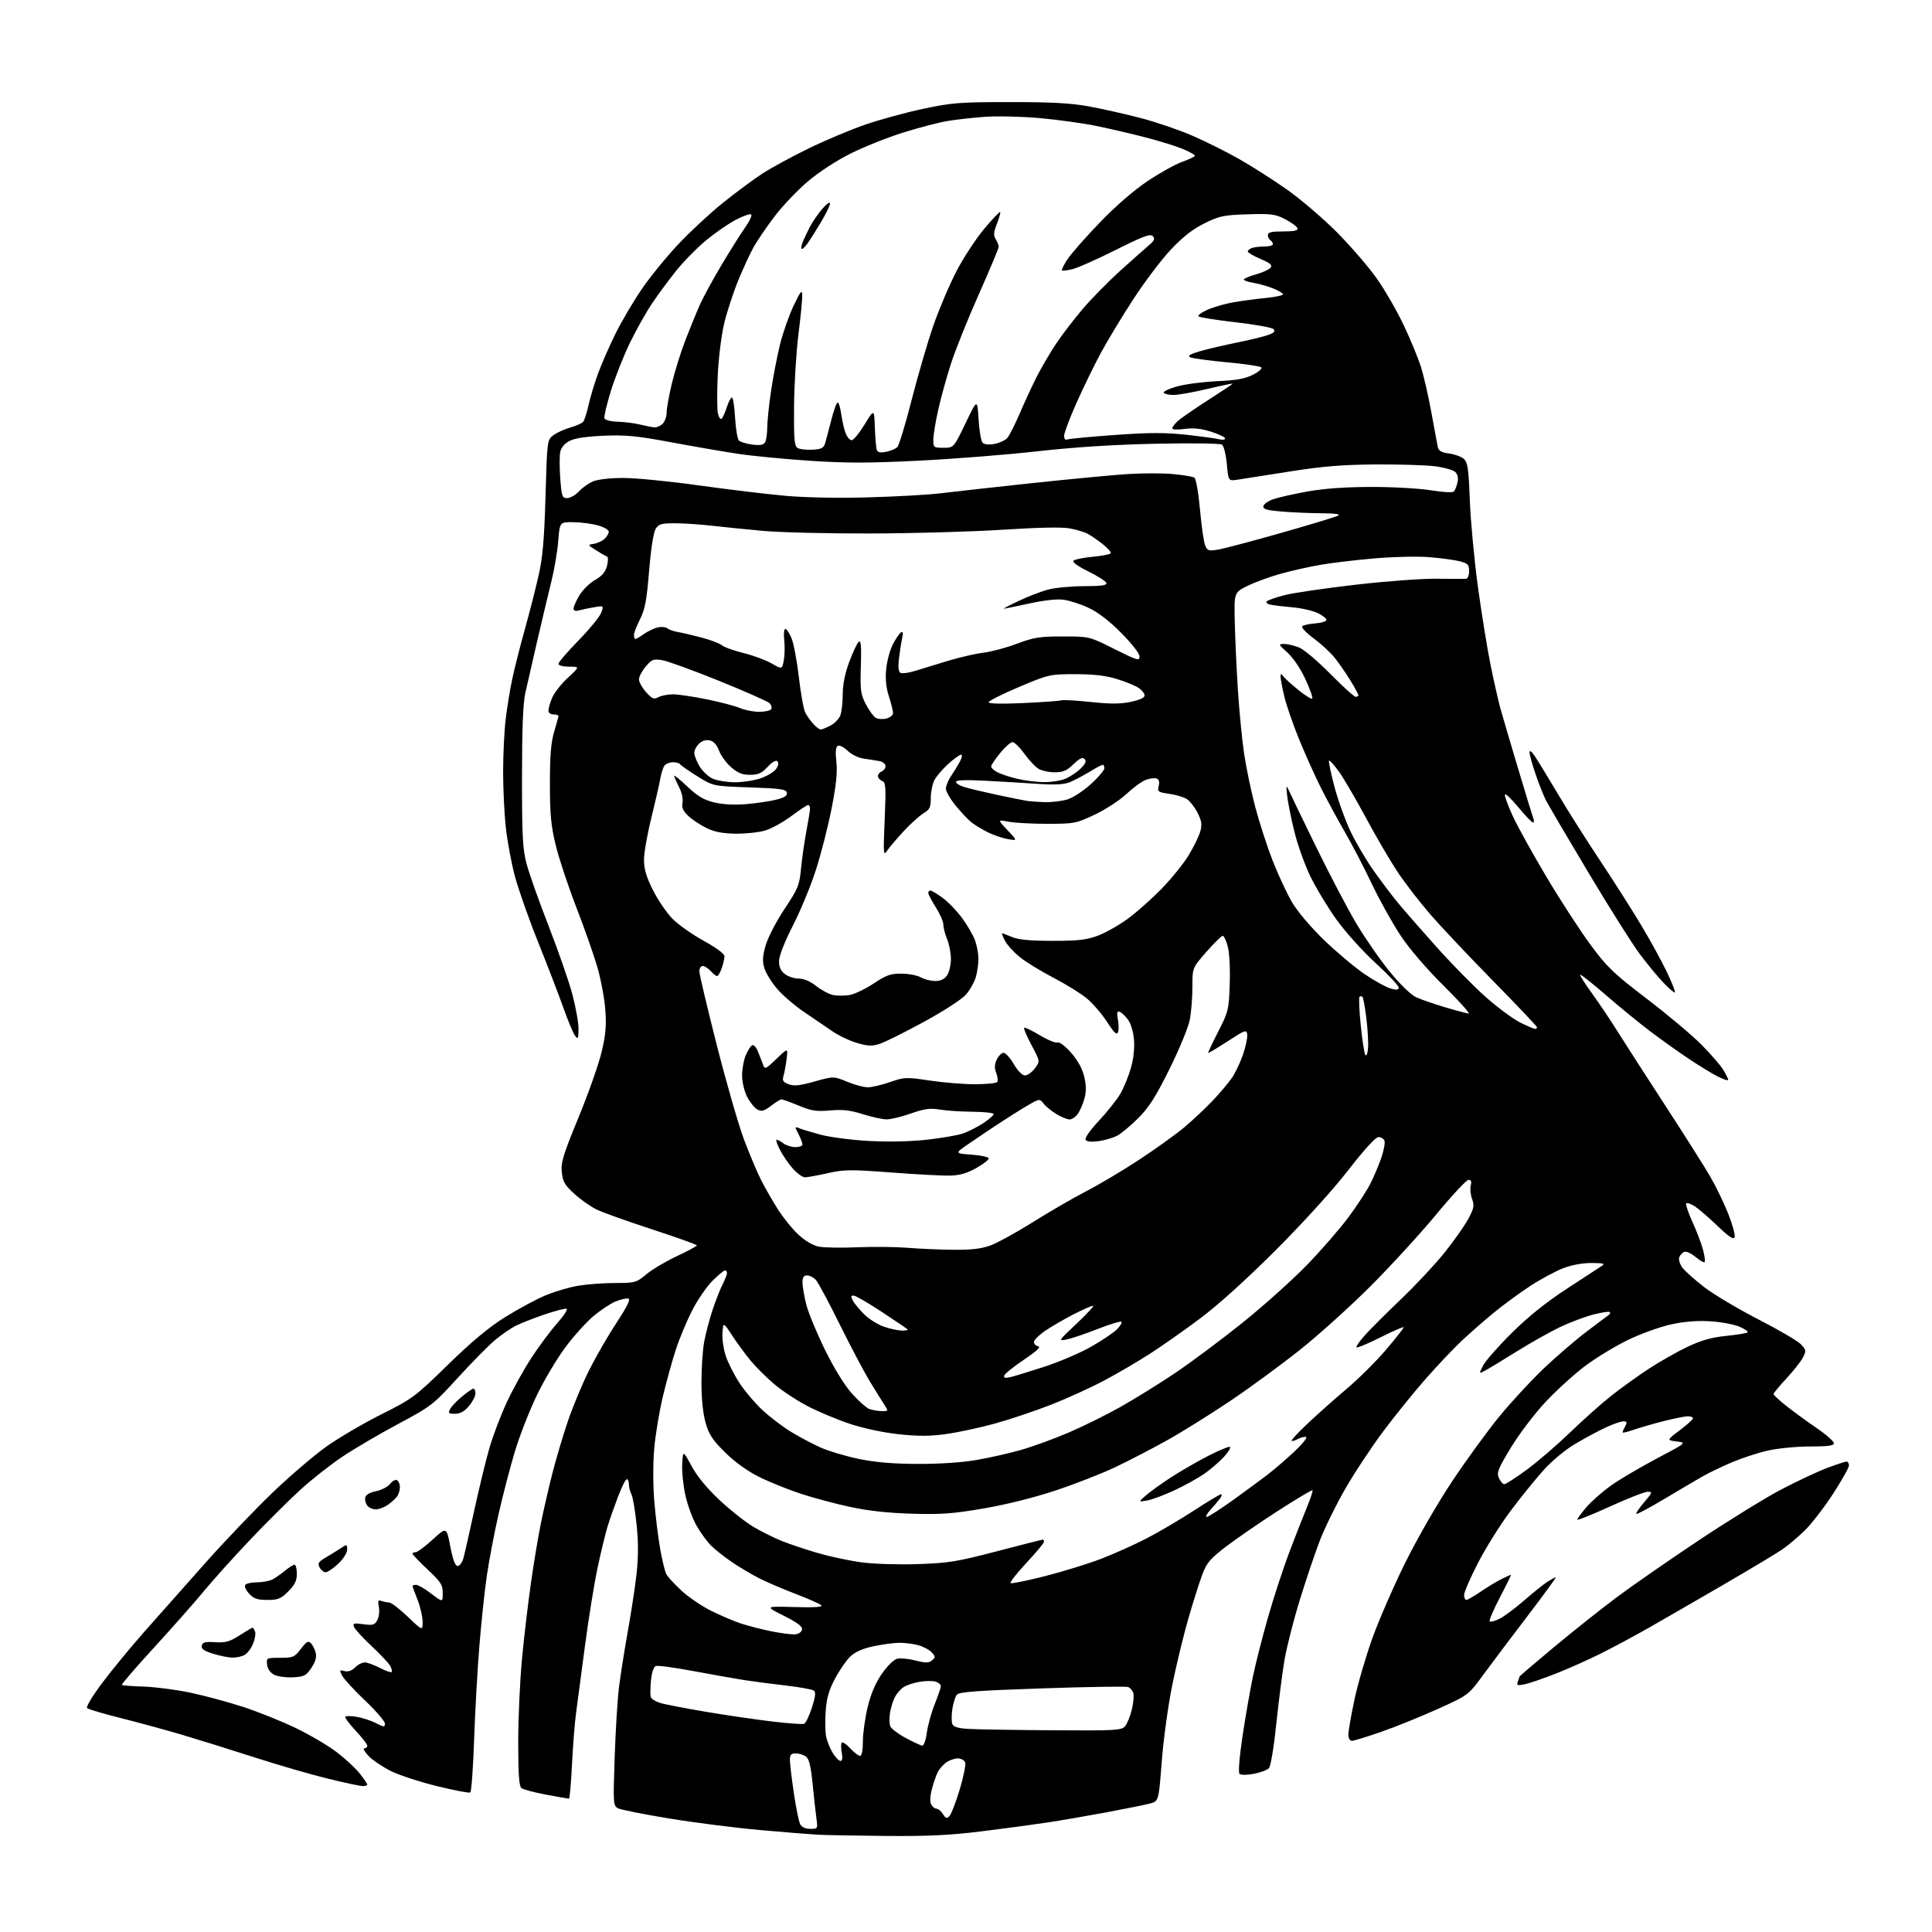 <?xml version="1.0" encoding="UTF-8" standalone="no"?>
<svg 
  version="1.1" 
  xmlns="http://www.w3.org/2000/svg" 
  xmlns:xlink="http://www.w3.org/1999/xlink" 
  xmlns:svg="http://www.w3.org/2000/svg"
  xmlns:rdf="http://www.w3.org/1999/02/22-rdf-syntax-ns#"
  xmlns:cc="http://creativecommons.org/ns#"
  xmlns:dc="http://purl.org/dc/elements/1.1/"
  viewBox="0 0 768 768"
  width="768"
  height="768"
>
<style>svg {background-color: white; }</style>"
<path stroke="none" fill="black" fill-rule="evenodd" d="M352.23,729.82C340.28,729.71 328.02,729.49 325.00,729.32C321.98,729.15 311.62,728.32 302.00,727.46C292.38,726.61 276.20,724.55 266.05,722.88C255.90,721.22 246.72,719.39 245.65,718.81C243.77,717.81 243.72,716.94 244.34,698.63C244.69,688.11 245.45,675.67 246.02,671.00C246.59,666.33 248.15,656.42 249.48,649.00C250.82,641.58 252.41,631.17 253.01,625.89C253.78,619.07 253.80,613.31 253.06,606.08C252.48,600.47 251.56,595.04 251.01,594.01C250.45,592.98 250.00,591.20 250.00,590.07C250.00,588.93 249.62,588.00 249.16,588.00C248.69,588.00 247.16,591.04 245.75,594.75C244.33,598.46 242.47,603.75 241.61,606.50C240.75,609.25 238.94,616.67 237.59,623.00C236.24,629.33 233.98,643.27 232.57,654.00C231.16,664.73 229.57,676.67 229.04,680.55C228.50,684.43 227.76,693.77 227.38,701.30C227.01,708.84 226.46,715.00 226.18,715.00C225.89,715.00 221.80,714.28 217.08,713.40C212.36,712.52 207.94,711.34 207.25,710.78C206.34,710.03 206.00,705.10 206.00,692.54C206.00,683.07 206.68,668.16 207.50,659.41C208.33,650.66 209.94,636.98 211.09,629.00C212.23,621.02 214.01,610.39 215.04,605.36C216.07,600.33 218.09,591.56 219.53,585.86C220.98,580.16 223.76,570.77 225.72,565.00C227.68,559.23 231.46,550.14 234.12,544.81C236.78,539.48 241.71,530.93 245.08,525.81C249.56,518.98 250.79,516.42 249.69,516.20C248.87,516.03 246.57,516.57 244.58,517.40C242.59,518.23 238.67,520.85 235.86,523.21C233.06,525.57 228.08,531.10 224.79,535.50C221.50,539.90 216.40,548.45 213.47,554.50C210.54,560.55 206.58,570.67 204.67,577.00C202.77,583.33 199.84,594.58 198.16,602.00C196.48,609.42 194.40,620.34 193.54,626.25C192.67,632.16 191.33,644.76 190.56,654.25C189.78,663.74 188.84,680.62 188.46,691.76C188.08,702.91 187.39,712.26 186.94,712.54C186.48,712.82 180.57,711.69 173.80,710.04C167.04,708.38 158.80,705.69 155.49,704.07C152.19,702.44 148.16,699.74 146.55,698.06C144.94,696.38 144.16,695.00 144.81,695.00C145.47,695.00 146.00,694.53 146.00,693.96C146.00,693.38 143.91,690.68 141.35,687.94C138.79,685.21 136.96,682.71 137.28,682.39C137.60,682.06 139.67,682.11 141.87,682.48C144.08,682.85 147.48,683.97 149.44,684.97C152.67,686.62 153.00,686.63 153.00,685.14C153.01,684.24 149.46,680.12 145.13,676.00C140.79,671.88 136.69,667.42 136.01,666.10C134.87,663.89 134.94,663.75 136.96,664.28C138.43,664.66 139.86,664.14 141.31,662.69C142.50,661.50 144.38,660.68 145.48,660.87C146.58,661.06 149.22,662.09 151.34,663.17C153.46,664.26 155.41,664.92 155.68,664.66C155.94,664.39 155.70,663.31 155.13,662.25C154.57,661.19 151.24,657.65 147.74,654.37C144.24,651.10 141.08,647.66 140.73,646.73C140.16,645.26 140.63,645.13 144.44,645.65C148.26,646.17 148.95,645.97 150.00,644.00C150.66,642.77 150.93,640.41 150.60,638.77C150.12,636.33 150.29,635.90 151.59,636.39C152.45,636.73 153.84,637.00 154.66,637.00C155.48,637.00 158.82,639.54 162.07,642.65C168.00,648.30 168.00,648.30 168.00,644.69C168.00,642.70 167.10,638.79 166.00,636.00C164.90,633.21 164.00,630.72 164.00,630.46C164.00,630.21 164.64,630.00 165.42,630.00C166.21,630.00 168.91,631.57 171.42,633.49C176.00,636.99 176.00,636.99 176.00,633.27C176.00,630.01 175.25,628.84 170.00,623.92C166.70,620.83 164.00,618.01 164.00,617.65C164.00,617.29 164.57,617.00 165.27,617.00C165.96,617.00 169.00,614.74 172.02,611.98C177.50,606.96 177.50,606.96 179.00,614.73C180.04,620.10 180.94,622.50 181.93,622.50C182.71,622.50 183.73,621.15 184.19,619.50C184.66,617.85 186.60,609.27 188.52,600.43C190.44,591.59 193.17,580.37 194.58,575.50C196.00,570.63 199.11,562.46 201.49,557.35C203.88,552.24 208.27,544.32 211.25,539.75C214.23,535.18 218.83,529.00 221.48,526.02C224.13,523.04 225.82,520.44 225.23,520.24C224.64,520.05 220.64,521.10 216.33,522.57C212.02,524.05 206.93,526.05 205.00,527.02C203.07,527.99 199.41,530.52 196.85,532.64C194.30,534.76 187.63,541.51 182.04,547.64C172.17,558.46 171.48,558.98 158.22,566.08C150.71,570.10 140.72,575.96 136.03,579.11C131.34,582.25 123.88,588.13 119.45,592.16C115.02,596.20 106.07,605.10 99.57,611.93C93.07,618.77 84.77,627.99 81.13,632.41C77.48,636.83 68.54,646.95 61.26,654.90C53.98,662.85 48.21,669.54 48.44,669.77C48.67,670.01 52.60,670.31 57.18,670.45C61.76,670.60 70.11,671.69 75.75,672.88C81.39,674.07 90.83,676.62 96.74,678.55C102.64,680.49 111.98,684.24 117.49,686.88C122.99,689.53 130.29,693.81 133.71,696.40C137.12,698.99 141.29,702.83 142.96,704.95C144.63,707.06 146.00,709.06 146.00,709.39C146.00,709.73 145.20,710.00 144.22,710.00C143.25,710.00 136.99,708.67 130.33,707.04C123.66,705.41 110.62,701.63 101.35,698.64C92.08,695.64 79.10,691.60 72.50,689.64C65.90,687.69 54.88,684.69 48.00,682.96C41.12,681.24 35.11,679.45 34.62,678.99C34.13,678.52 36.83,674.05 40.76,668.82C44.62,663.70 52.21,654.48 57.64,648.34C63.06,642.21 73.84,630.06 81.59,621.34C89.34,612.63 101.30,600.10 108.18,593.50C115.05,586.90 124.69,578.64 129.59,575.15C134.49,571.65 144.35,565.86 151.50,562.27C164.03,555.99 164.99,555.28 178.00,542.57C187.48,533.31 194.27,527.65 200.79,523.58C205.89,520.39 213.10,516.50 216.80,514.95C220.51,513.39 226.45,511.65 230.02,511.07C233.58,510.49 240.17,510.01 244.66,510.01C252.49,510.00 252.97,509.86 256.95,506.54C259.23,504.63 264.68,501.40 269.05,499.35C273.42,497.31 277.00,495.38 277.00,495.07C277.00,494.75 269.01,491.89 259.25,488.70C249.49,485.52 239.56,481.97 237.20,480.82C234.83,479.67 230.85,476.88 228.35,474.61C224.53,471.15 223.73,469.79 223.33,466.00C222.92,462.12 223.83,459.13 229.94,444.28C233.84,434.81 237.97,423.11 239.12,418.28C240.78,411.38 241.10,407.76 240.62,401.37C240.28,396.91 238.86,389.28 237.45,384.43C236.05,379.58 232.27,368.84 229.06,360.56C225.85,352.27 222.18,341.23 220.91,336.00C219.03,328.24 218.60,323.75 218.60,311.50C218.60,300.25 219.02,295.09 220.30,290.85C221.23,287.74 222.00,284.92 222.00,284.60C222.00,284.27 221.10,284.00 220.00,284.00C218.87,284.00 218.00,283.33 218.00,282.47C218.00,281.63 218.67,279.33 219.49,277.37C220.31,275.41 223.12,271.82 225.74,269.41C230.50,265.02 230.50,265.02 226.25,265.01C223.78,265.00 222.00,264.53 222.00,263.88C222.00,263.26 225.57,259.10 229.93,254.63C234.29,250.16 238.35,245.20 238.96,243.62C240.05,240.74 240.05,240.74 236.28,241.37C234.20,241.71 231.49,242.28 230.25,242.62C228.71,243.04 228.00,242.80 228.01,241.87C228.01,241.11 229.08,238.73 230.38,236.58C231.69,234.42 234.48,231.69 236.58,230.51C239.33,228.97 240.65,227.42 241.29,224.97C241.77,223.09 241.80,221.43 241.34,221.27C240.88,221.12 238.93,220.00 237.00,218.78C233.56,216.60 233.54,216.56 236.00,216.19C237.38,215.99 239.29,215.11 240.25,214.25C241.21,213.39 242.00,212.10 242.00,211.38C242.00,210.66 240.09,209.53 237.75,208.87C235.41,208.20 231.03,207.62 228.00,207.58C222.50,207.50 222.50,207.50 221.91,215.00C221.59,219.12 220.37,226.32 219.21,231.00C218.06,235.68 215.54,246.25 213.62,254.50C211.71,262.75 209.55,272.20 208.82,275.50C207.90,279.66 207.50,289.91 207.50,309.00C207.50,332.61 207.76,337.49 209.36,343.50C210.38,347.35 214.31,358.44 218.10,368.14C221.88,377.84 226.11,389.99 227.49,395.14C228.87,400.29 229.98,406.52 229.97,409.00C229.94,412.97 229.78,413.29 228.60,411.74C227.87,410.78 225.80,405.83 224.00,400.74C222.20,395.66 217.66,383.85 213.91,374.50C210.15,365.15 205.96,353.23 204.59,348.00C203.22,342.77 201.63,334.13 201.05,328.79C200.47,323.45 200.00,313.54 200.00,306.76C200.00,299.99 200.45,290.63 201.01,285.97C201.57,281.31 202.73,274.12 203.61,270.00C204.48,265.88 206.70,257.10 208.54,250.50C210.39,243.90 212.86,234.22 214.05,229.00C215.74,221.56 216.34,214.66 216.85,197.19C217.50,174.92 217.50,174.88 219.99,173.00C221.37,171.97 224.39,170.59 226.73,169.94C229.06,169.28 231.36,168.24 231.85,167.63C232.34,167.01 233.29,164.03 233.96,161.00C234.63,157.97 236.32,152.35 237.73,148.50C239.13,144.65 242.27,137.48 244.71,132.56C247.15,127.65 251.85,119.68 255.15,114.86C258.45,110.04 264.97,102.04 269.64,97.08C274.31,92.12 282.27,84.73 287.34,80.66C292.40,76.58 299.46,71.35 303.02,69.03C306.59,66.71 314.90,62.19 321.50,58.98C328.10,55.77 338.20,51.52 343.94,49.54C349.68,47.56 360.03,44.73 366.94,43.26C378.38,40.83 381.47,40.58 401.50,40.58C418.19,40.57 425.79,40.99 433.00,42.32C438.23,43.28 447.45,45.36 453.50,46.94C459.55,48.52 468.77,51.67 474.00,53.94C479.23,56.21 487.55,60.36 492.50,63.17C497.45,65.98 506.00,71.43 511.50,75.29C517.00,79.15 526.00,86.85 531.51,92.40C537.01,97.96 544.12,106.20 547.30,110.72C550.49,115.24 555.29,123.56 557.98,129.22C560.66,134.87 563.78,142.43 564.89,146.00C566.01,149.57 567.86,157.68 569.00,164.00C570.14,170.32 571.28,176.45 571.52,177.62C571.87,179.23 572.94,179.86 576.06,180.28C578.31,180.58 580.96,181.55 581.93,182.44C583.43,183.79 583.80,186.39 584.27,198.77C584.57,206.87 586.01,222.28 587.46,233.00C588.92,243.72 591.21,257.90 592.56,264.50C593.91,271.10 595.64,278.75 596.40,281.50C597.16,284.25 600.27,294.82 603.31,305.00C606.35,315.18 609.14,324.29 609.52,325.25C609.90,326.21 609.83,326.98 609.36,326.95C608.89,326.92 606.26,324.18 603.53,320.86C600.79,317.54 598.40,315.29 598.22,315.85C598.03,316.41 599.46,320.28 601.38,324.46C603.31,328.63 609.37,339.57 614.85,348.77C620.33,357.97 628.17,370.03 632.26,375.57C638.86,384.50 641.37,386.91 654.60,397.00C662.79,403.25 672.55,411.44 676.28,415.20C680.01,418.96 683.94,423.50 685.02,425.27C686.11,427.05 686.99,428.85 687.00,429.27C687.00,429.69 685.09,429.07 682.75,427.88C680.41,426.69 675.12,423.45 671.00,420.68C666.88,417.92 660.01,413.01 655.74,409.78C651.48,406.54 643.62,400.12 638.29,395.49C632.95,390.87 628.40,387.27 628.18,387.49C627.95,387.72 630.02,390.99 632.76,394.77C635.51,398.55 640.14,405.44 643.04,410.07C645.95,414.71 654.47,427.95 661.99,439.50C669.50,451.05 677.50,463.68 679.76,467.57C682.03,471.46 685.28,478.16 686.99,482.47C688.70,486.78 689.84,490.97 689.53,491.79C689.11,492.89 687.34,491.73 682.73,487.31C679.30,484.03 675.25,480.53 673.72,479.54C672.19,478.54 670.66,478.01 670.31,478.35C669.97,478.69 671.08,482.02 672.77,485.74C674.47,489.46 676.37,494.46 676.99,496.85C677.62,499.24 677.90,501.44 677.61,501.73C677.32,502.01 675.70,501.09 674.02,499.67C672.33,498.25 670.32,497.32 669.55,497.62C668.78,497.91 667.87,498.89 667.53,499.78C667.19,500.68 667.75,502.53 668.81,503.95C669.86,505.35 673.82,508.87 677.61,511.77C681.40,514.67 691.06,520.41 699.08,524.53C707.10,528.64 714.67,533.09 715.91,534.40C718.00,536.63 718.05,537.00 716.68,539.65C715.87,541.22 712.91,544.97 710.10,547.99C707.30,551.01 705.00,553.78 705.00,554.16C705.00,554.53 707.24,556.61 709.98,558.79C712.72,560.97 718.12,564.92 721.98,567.56C725.84,570.19 729.00,572.95 729.00,573.68C729.00,574.68 726.71,575.00 719.45,575.00C714.19,575.00 706.69,575.73 702.77,576.62C698.85,577.51 692.46,579.59 688.57,581.24C684.68,582.89 679.48,585.38 677.00,586.79C674.52,588.19 667.64,592.25 661.71,595.79C655.77,599.34 650.71,602.04 650.46,601.79C650.21,601.55 651.62,599.47 653.58,597.17C656.88,593.32 656.99,593.00 654.99,593.00C653.80,593.00 647.01,595.65 639.91,598.89C632.81,602.13 627.00,604.46 627.00,604.07C627.00,603.68 628.62,601.47 630.59,599.17C632.56,596.86 636.96,592.99 640.35,590.57C643.75,588.14 651.92,583.31 658.51,579.83C670.50,573.50 670.50,573.50 666.50,573.00C662.50,572.50 662.50,572.50 667.75,568.54C670.64,566.36 673.00,564.22 673.00,563.79C673.00,563.35 672.06,563.00 670.92,563.00C669.77,563.00 665.38,563.88 661.15,564.96C656.93,566.04 651.57,567.59 649.24,568.42C646.91,569.24 645.00,569.68 645.00,569.39C645.00,569.10 645.47,568.00 646.04,566.93C646.88,565.36 646.74,565.00 645.29,565.01C644.30,565.02 641.14,566.12 638.26,567.46C635.38,568.80 629.92,571.74 626.13,573.99C622.02,576.44 616.87,580.73 613.37,584.65C610.14,588.26 604.26,595.55 600.29,600.86C596.33,606.16 590.59,615.35 587.54,621.27C584.49,627.19 582.00,632.93 582.00,634.02C582.00,635.11 582.40,636.00 582.89,636.00C583.38,636.00 585.96,634.51 588.64,632.68C591.31,630.85 595.03,628.60 596.90,627.68C598.78,626.76 600.45,626.00 600.63,626.00C600.81,626.00 598.84,630.03 596.26,634.95C593.67,639.87 591.84,644.17 592.19,644.52C592.53,644.86 594.32,644.38 596.16,643.45C598.00,642.52 602.42,639.21 606.00,636.10C609.58,632.99 613.72,629.67 615.21,628.72C616.71,627.77 618.16,627.00 618.45,627.00C618.73,627.00 613.73,633.86 607.32,642.25C600.92,650.64 592.99,661.18 589.69,665.67C583.70,673.85 583.70,673.85 571.55,679.34C564.87,682.36 554.77,686.44 549.10,688.42C543.44,690.39 538.17,692.00 537.40,692.00C536.57,692.00 536.00,690.98 536.00,689.50C536.00,688.13 537.08,681.94 538.39,675.75C539.71,669.56 542.88,658.65 545.43,651.50C547.98,644.35 553.85,630.85 558.46,621.50C563.29,611.73 571.25,597.88 577.18,588.95C582.86,580.40 591.38,568.70 596.11,562.95C600.84,557.20 608.73,548.67 613.65,543.99C618.58,539.31 626.15,532.78 630.49,529.49C634.83,526.19 638.84,523.19 639.41,522.80C639.98,522.42 640.20,521.86 639.90,521.56C639.60,521.26 636.68,521.70 633.43,522.54C630.17,523.38 624.28,525.58 620.35,527.43C616.42,529.29 608.54,533.71 602.85,537.27C597.16,540.82 591.46,544.27 590.19,544.93C587.88,546.14 587.88,546.14 589.56,542.82C590.49,540.99 595.58,535.20 600.88,529.94C607.33,523.52 614.49,517.76 622.62,512.44C629.29,508.07 635.59,503.96 636.62,503.31C638.21,502.30 637.60,502.11 632.79,502.06C629.34,502.02 624.90,502.81 621.58,504.06C618.56,505.19 612.58,508.40 608.29,511.20C604.01,513.99 597.35,518.89 593.50,522.07C589.65,525.25 583.96,530.25 580.85,533.18C577.75,536.11 571.44,542.77 566.83,548.00C562.22,553.23 554.58,562.67 549.85,569.00C545.12,575.33 538.28,585.67 534.66,592.00C531.03,598.33 526.51,607.55 524.62,612.50C522.72,617.45 519.15,628.02 516.69,636.00C514.22,643.98 511.48,654.75 510.60,659.94C509.72,665.13 508.25,676.61 507.33,685.44C506.40,694.43 505.13,702.10 504.44,702.86C503.76,703.61 501.05,704.62 498.41,705.12C495.57,705.65 493.24,705.64 492.71,705.11C492.18,704.58 492.69,698.36 493.97,689.86C495.16,681.96 497.04,671.23 498.15,666.00C499.25,660.77 501.96,650.20 504.17,642.50C506.37,634.80 510.14,623.33 512.53,617.00C514.93,610.67 518.08,602.65 519.52,599.16C520.97,595.67 521.97,592.63 521.74,592.41C521.51,592.18 515.29,595.89 507.91,600.65C500.54,605.41 491.23,611.82 487.24,614.88C481.02,619.66 479.67,621.25 477.90,625.98C476.76,629.02 474.27,636.90 472.36,643.50C470.46,650.10 467.57,662.02 465.96,670.00C464.34,677.98 462.47,691.59 461.81,700.27C460.60,716.03 460.60,716.03 457.05,716.95C455.10,717.46 447.43,719.01 440.00,720.40C432.57,721.79 422.00,723.61 416.50,724.45C411.00,725.28 399.18,726.88 390.23,727.98C377.77,729.53 368.88,729.96 352.23,729.82zM322.10,727.00C325.08,727.00 325.11,726.94 324.53,722.75C324.21,720.41 323.52,714.23 323.01,709.01C322.31,701.94 321.63,699.20 320.35,698.26C319.40,697.57 317.58,697.00 316.31,697.00C314.48,697.00 314.00,697.55 314.00,699.62C314.00,701.06 314.71,707.00 315.57,712.82C316.43,718.64 317.57,724.21 318.11,725.20C318.71,726.32 320.20,727.00 322.10,727.00zM377.46,721.88C378.16,721.12 379.99,716.37 381.51,711.32C383.03,706.28 384.00,701.44 383.67,700.57C383.33,699.71 382.02,699.00 380.75,699.00C379.48,699.00 377.45,699.70 376.23,700.55C375.01,701.40 373.50,703.07 372.86,704.26C372.23,705.44 371.16,708.50 370.48,711.06C369.71,714.01 369.59,716.31 370.18,717.35C370.69,718.26 371.64,719.00 372.31,719.00C372.97,719.00 374.12,719.96 374.85,721.13C375.96,722.92 376.38,723.04 377.46,721.88zM334.10,700.00C334.83,700.00 335.01,698.84 334.60,696.68C334.26,694.85 334.27,693.07 334.62,692.71C334.97,692.36 336.51,693.40 338.03,695.04C339.56,696.67 341.30,698.00 341.90,698.00C342.57,698.00 343.00,695.76 343.01,692.25C343.01,689.09 343.86,682.98 344.89,678.69C346.15,673.41 347.97,669.10 350.51,665.42C352.63,662.34 355.28,659.72 356.60,659.39C357.89,659.06 361.17,659.37 363.91,660.07C367.98,661.12 369.16,661.11 370.46,660.03C371.91,658.83 371.90,658.55 370.38,656.86C369.45,655.84 367.08,654.56 365.10,654.01C363.12,653.46 359.70,653.02 357.50,653.04C355.30,653.06 350.65,653.68 347.17,654.43C342.91,655.34 339.90,656.68 338.00,658.50C336.44,660.00 333.71,663.94 331.94,667.27C329.52,671.81 328.59,675.02 328.23,680.07C327.96,683.78 328.03,688.32 328.37,690.16C328.72,692.00 329.90,694.96 330.99,696.75C332.08,698.54 333.48,700.00 334.10,700.00zM366.62,693.91C367.24,693.96 368.06,691.64 368.44,688.75C368.82,685.87 370.23,680.77 371.57,677.42C372.91,674.08 374.00,670.85 374.00,670.24C374.00,669.63 373.08,668.84 371.96,668.49C370.83,668.13 368.02,668.14 365.71,668.52C363.39,668.89 360.50,669.83 359.27,670.61C358.04,671.38 356.42,673.25 355.66,674.76C354.90,676.27 354.05,679.08 353.77,681.00C353.48,682.92 353.53,685.26 353.88,686.18C354.22,687.11 356.98,689.21 360.00,690.85C363.02,692.49 366.00,693.87 366.62,693.91zM418.10,687.81C443.27,687.98 445.82,687.85 447.20,686.25C448.04,685.29 449.25,682.32 449.90,679.66C450.55,676.99 450.82,674.00 450.50,673.00C450.18,672.00 449.26,670.93 448.44,670.62C447.62,670.30 432.23,670.54 414.23,671.16C388.25,672.04 381.26,672.56 380.36,673.68C379.73,674.45 378.92,677.02 378.57,679.37C378.22,681.73 378.21,684.38 378.55,685.28C379.00,686.45 380.76,687.01 384.84,687.26C387.95,687.46 402.92,687.71 418.10,687.81zM319.63,685.26C320.25,685.05 321.64,682.20 322.71,678.92C324.09,674.72 324.35,672.70 323.58,672.08C322.99,671.59 318.00,670.67 312.50,670.04C307.00,669.40 299.57,668.44 296.00,667.88C292.43,667.33 283.34,665.72 275.82,664.31C268.29,662.89 261.49,661.98 260.70,662.28C259.81,662.63 259.08,664.83 258.76,668.16C258.48,671.09 258.46,674.03 258.71,674.69C258.97,675.36 260.60,676.36 262.34,676.92C264.08,677.48 272.45,679.09 280.93,680.52C289.42,681.94 301.35,683.67 307.43,684.38C313.52,685.08 319.01,685.48 319.63,685.26zM606.10,669.52C603.16,670.13 602.79,669.99 603.35,668.53C603.71,667.60 604.00,666.69 604.00,666.51C604.00,666.33 610.20,661.02 617.79,654.71C625.37,648.40 636.51,639.55 642.54,635.04C648.57,630.53 663.17,620.39 675.00,612.50C686.83,604.62 701.67,595.45 708.00,592.13C714.33,588.81 722.55,584.95 726.27,583.55C730.00,582.15 733.49,581.00 734.02,581.00C734.56,581.00 735.00,581.69 735.00,582.53C735.00,583.37 732.14,588.47 728.64,593.86C725.14,599.25 720.08,605.80 717.39,608.41C714.70,611.02 710.70,614.40 708.50,615.91C706.30,617.43 695.73,623.77 685.00,630.00C674.27,636.23 660.98,643.91 655.46,647.05C649.93,650.20 641.38,654.79 636.46,657.25C631.53,659.72 623.45,663.33 618.50,665.27C613.55,667.22 607.97,669.13 606.10,669.52zM116.47,666.76C113.73,666.90 110.38,666.44 109.00,665.74C107.44,664.94 106.38,663.43 106.18,661.73C105.87,659.05 105.97,659.00 111.38,659.00C116.53,659.00 117.08,658.76 119.61,655.45C121.83,652.54 122.55,652.13 123.59,653.20C124.30,653.91 125.15,655.64 125.49,657.03C125.91,658.78 125.39,660.61 123.77,663.03C121.69,666.12 120.89,666.53 116.47,666.76zM92.32,658.93C90.77,658.89 87.33,658.20 84.69,657.38C81.09,656.28 79.96,655.47 80.21,654.20C80.49,652.82 81.49,652.56 85.52,652.80C89.67,653.06 91.30,652.60 95.28,650.05C97.92,648.37 100.23,647.00 100.43,647.00C100.62,647.00 101.05,647.70 101.38,648.56C101.71,649.41 101.35,651.63 100.57,653.48C99.80,655.33 98.26,657.33 97.15,657.92C96.04,658.51 93.86,658.97 92.32,658.93zM315.99,649.68C317.45,649.57 318.62,648.79 318.81,647.79C319.04,646.55 317.10,645.07 311.58,642.29C304.03,638.50 304.03,638.50 315.77,638.83C323.73,639.05 327.18,638.83 326.50,638.14C325.95,637.58 321.39,635.55 316.38,633.64C311.36,631.73 304.83,628.94 301.88,627.44C298.92,625.95 294.02,623.04 291.00,620.99C287.98,618.93 284.21,615.96 282.63,614.37C281.05,612.79 278.47,609.25 276.90,606.50C275.32,603.75 273.32,598.32 272.46,594.44C271.59,590.55 271.02,584.93 271.19,581.94C271.50,576.50 271.50,576.50 274.92,582.80C277.13,586.88 281.05,591.65 286.03,596.30C290.26,600.26 296.25,605.01 299.33,606.85C302.42,608.70 307.54,611.26 310.72,612.54C313.90,613.82 320.42,616.01 325.22,617.39C330.01,618.78 337.83,620.44 342.59,621.07C347.38,621.71 357.32,622.02 364.87,621.76C377.03,621.35 380.41,620.80 396.31,616.65C406.10,614.09 414.31,612.00 414.56,612.00C414.80,612.00 415.00,612.40 415.00,612.90C415.00,613.39 411.84,617.18 407.97,621.32C404.11,625.46 401.30,629.07 401.73,629.33C402.16,629.60 408.36,628.33 415.51,626.51C422.65,624.69 432.71,621.58 437.86,619.60C443.00,617.61 451.10,613.97 455.86,611.51C460.61,609.05 469.00,604.11 474.50,600.53C480.00,596.94 484.89,594.01 485.37,594.00C485.85,594.00 485.65,594.79 484.92,595.75C484.20,596.71 482.48,598.74 481.11,600.25C479.75,601.76 479.11,603.00 479.71,603.00C480.31,603.00 485.01,599.99 490.15,596.30C495.29,592.62 501.75,587.85 504.50,585.70C507.25,583.56 511.92,579.50 514.88,576.69C517.84,573.89 519.78,571.43 519.19,571.23C518.60,571.03 517.15,571.39 515.97,572.02C514.79,572.65 513.64,572.97 513.41,572.75C513.18,572.52 516.04,569.44 519.77,565.92C523.49,562.39 530.46,556.19 535.25,552.15C540.03,548.11 547.11,541.08 550.97,536.53C554.84,531.98 558.00,527.97 558.00,527.62C558.00,527.27 553.90,529.04 548.90,531.55C543.89,534.07 539.55,535.88 539.26,535.59C538.96,535.29 540.45,533.13 542.56,530.78C544.67,528.42 551.11,522.00 556.86,516.50C562.62,511.00 570.36,502.73 574.07,498.12C577.78,493.51 582.05,487.48 583.56,484.72C585.94,480.33 586.15,479.30 585.17,476.60C584.56,474.89 584.32,472.49 584.64,471.25C585.06,469.68 584.80,469.00 583.77,469.00C582.97,469.00 577.19,475.19 570.94,482.75C564.68,490.31 553.02,503.05 545.03,511.06C537.04,519.06 524.42,530.46 517.00,536.39C509.57,542.31 496.98,551.56 489.00,556.92C481.02,562.29 469.55,569.43 463.50,572.79C457.45,576.15 448.23,580.91 443.00,583.38C437.77,585.85 427.27,589.94 419.65,592.48C411.25,595.28 400.05,598.08 391.15,599.61C378.89,601.72 374.22,602.07 362.50,601.72C353.09,601.45 345.06,600.57 338.00,599.04C332.23,597.80 323.45,595.46 318.50,593.84C313.55,592.23 306.13,589.25 302.02,587.22C297.23,584.86 292.32,581.36 288.36,577.47C283.33,572.54 281.87,570.35 280.53,565.74C279.48,562.16 278.86,556.28 278.84,549.78C278.82,544.13 279.31,536.73 279.93,533.35C280.55,529.96 282.11,524.09 283.40,520.29C284.69,516.49 286.48,511.97 287.38,510.24C288.27,508.51 289.00,506.63 289.00,506.05C289.00,505.47 288.64,505.00 288.20,505.00C287.76,505.00 285.53,506.84 283.26,509.09C280.99,511.35 277.35,516.63 275.19,520.84C273.02,525.05 270.08,532.10 268.65,536.50C267.21,540.90 264.89,549.32 263.48,555.20C262.08,561.09 260.53,570.39 260.06,575.88C259.56,581.59 259.57,590.49 260.08,596.68C260.57,602.63 261.63,611.20 262.43,615.72C263.24,620.24 264.33,624.76 264.87,625.76C265.41,626.76 268.08,629.67 270.80,632.22C273.53,634.77 278.85,638.40 282.63,640.29C286.41,642.17 291.81,644.48 294.63,645.40C297.46,646.33 302.86,647.71 306.63,648.47C310.41,649.23 314.62,649.77 315.99,649.68zM106.27,636.00C102.35,636.00 100.88,635.51 99.07,633.57C97.82,632.24 97.09,630.66 97.45,630.07C97.82,629.48 99.92,629.00 102.12,629.00C104.33,629.00 107.11,628.48 108.32,627.85C109.52,627.22 111.77,625.64 113.33,624.35C114.88,623.06 116.57,622.00 117.08,622.00C117.58,622.00 118.00,623.62 118.00,625.60C118.00,628.36 117.21,629.99 114.60,632.60C111.65,635.55 110.54,636.00 106.27,636.00zM129.46,625.00C128.70,625.00 127.61,624.14 127.05,623.09C126.19,621.49 126.56,620.87 129.35,619.22C131.18,618.14 133.87,616.48 135.34,615.52C137.95,613.80 138.00,613.81 138.00,616.02C138.00,617.30 136.46,619.71 134.43,621.63C132.46,623.48 130.23,625.00 129.46,625.00zM149.40,600.00C148.21,600.00 146.70,599.35 146.04,598.55C145.38,597.75 144.99,596.31 145.17,595.34C145.39,594.20 146.91,593.30 149.51,592.77C151.70,592.31 154.23,590.99 155.11,589.83C156.00,588.66 157.24,588.03 157.86,588.42C158.49,588.80 158.99,590.10 158.97,591.31C158.95,592.51 158.39,594.20 157.72,595.05C157.05,595.90 155.39,597.36 154.03,598.30C152.67,599.23 150.59,600.00 149.40,600.00zM456.00,596.47C452.50,597.09 452.50,597.09 455.50,594.46C457.15,593.02 461.54,589.85 465.26,587.42C468.98,584.99 475.60,581.15 479.96,578.90C484.33,576.64 488.34,574.96 488.88,575.15C489.43,575.34 488.36,577.14 486.52,579.15C484.67,581.15 481.10,584.21 478.58,585.95C476.05,587.68 470.73,590.62 466.74,592.48C462.76,594.33 457.93,596.13 456.00,596.47zM597.99,590.00C598.56,590.00 602.50,587.46 606.76,584.35C611.02,581.24 618.77,574.57 624.00,569.53C629.23,564.49 636.69,557.84 640.60,554.76C644.50,551.68 651.23,546.85 655.56,544.02C659.89,541.20 666.77,537.30 670.86,535.36C676.33,532.77 680.38,531.62 686.19,531.04C690.54,530.60 694.36,529.97 694.70,529.63C695.03,529.30 693.55,528.28 691.40,527.36C689.26,526.45 684.06,525.49 679.85,525.23C674.76,524.91 669.58,525.32 664.35,526.45C660.03,527.39 652.41,530.12 647.41,532.52C642.42,534.92 634.77,539.53 630.41,542.77C626.06,546.01 618.90,552.49 614.50,557.18C610.03,561.94 603.91,569.99 600.62,575.42C595.43,584.00 594.87,585.43 595.85,587.57C596.46,588.91 597.42,590.00 597.99,590.00zM364.57,581.93C373.28,581.97 382.24,581.39 388.07,580.39C393.26,579.50 401.32,577.68 406.00,576.33C410.68,574.99 419.13,571.90 424.78,569.48C430.44,567.06 439.66,562.50 445.28,559.35C450.89,556.19 460.67,550.14 466.99,545.90C473.32,541.66 485.48,532.59 494.00,525.74C502.52,518.89 514.14,508.46 519.81,502.56C525.49,496.67 532.84,488.19 536.15,483.72C539.46,479.25 543.32,473.33 544.72,470.57C546.12,467.81 548.09,463.16 549.09,460.24C550.09,457.32 550.66,454.28 550.35,453.47C550.04,452.66 548.97,452.00 547.98,452.00C546.84,452.00 542.34,456.92 535.88,465.25C529.73,473.17 518.12,485.96 507.04,497.04C495.43,508.65 484.20,518.78 477.00,524.16C470.68,528.89 461.68,535.21 457.00,538.21C452.32,541.22 444.23,545.96 439.00,548.74C433.77,551.53 424.28,555.86 417.90,558.36C411.53,560.86 401.40,564.26 395.40,565.91C389.41,567.56 380.67,569.43 375.99,570.07C369.59,570.95 364.90,570.96 357.11,570.11C350.96,569.44 343.05,567.75 337.70,565.95C332.73,564.29 325.22,561.14 321.02,558.95C316.83,556.77 310.88,552.85 307.81,550.24C304.74,547.63 300.54,543.48 298.49,541.00C296.43,538.53 293.12,534.03 291.12,531.00C287.50,525.50 287.50,525.50 287.19,529.81C287.02,532.18 287.61,536.31 288.50,539.00C289.39,541.68 291.82,546.49 293.91,549.69C295.99,552.88 300.12,557.77 303.10,560.54C306.07,563.32 311.27,567.26 314.64,569.30C318.02,571.35 323.31,574.13 326.39,575.49C329.47,576.86 336.16,578.85 341.25,579.91C347.73,581.28 354.72,581.88 364.57,581.93zM180.88,562.00C178.28,562.00 178.05,561.77 178.96,560.08C179.52,559.02 181.67,556.77 183.72,555.08C185.78,553.39 187.80,552.00 188.23,552.00C188.65,552.00 189.00,552.87 189.00,553.92C189.00,554.98 187.83,557.23 186.41,558.92C184.60,561.08 182.94,562.00 180.88,562.00zM350.37,560.94C353.11,561.00 353.17,560.91 351.76,558.75C350.95,557.51 348.35,553.35 346.00,549.50C343.64,545.65 338.18,535.33 333.85,526.57C329.53,517.81 325.25,509.82 324.34,508.82C323.43,507.82 321.86,507.00 320.85,507.00C319.49,507.00 319.00,507.74 319.00,509.79C319.00,511.32 319.67,515.26 320.50,518.54C321.32,521.82 324.68,529.94 327.95,536.59C331.59,543.97 335.75,550.73 338.64,553.94C341.24,556.83 344.30,559.58 345.43,560.04C346.57,560.50 348.79,560.90 350.37,560.94zM401.65,547.43C403.22,547.07 409.32,545.20 415.22,543.28C421.12,541.35 429.44,537.79 433.72,535.35C438.00,532.92 442.60,529.83 443.95,528.49C445.29,527.16 446.12,525.78 445.78,525.44C445.44,525.10 441.19,526.39 436.33,528.30C431.47,530.21 425.93,532.08 424.00,532.47C420.58,533.15 420.67,533.01 428.00,526.13C432.12,522.26 435.05,519.08 434.50,519.05C433.95,519.03 430.42,520.59 426.65,522.52C422.89,524.46 417.83,527.40 415.40,529.07C412.98,530.73 411.00,532.72 411.00,533.47C411.00,534.23 411.78,535.00 412.73,535.19C413.90,535.41 412.03,537.15 407.03,540.51C402.95,543.25 399.42,546.08 399.20,546.79C398.91,547.74 399.57,547.91 401.65,547.43zM358.42,528.92C360.02,528.96 361.08,528.75 360.77,528.44C360.46,528.13 355.82,524.98 350.44,521.44C345.07,517.90 340.06,515.00 339.30,515.00C338.24,515.00 338.17,515.45 339.00,517.00C339.59,518.11 341.60,520.53 343.46,522.40C345.33,524.26 348.80,526.47 351.17,527.31C353.55,528.15 356.81,528.88 358.42,528.92zM378.50,496.80C385.77,496.90 389.86,496.45 393.50,495.17C396.25,494.20 403.90,490.02 410.50,485.87C417.10,481.72 426.61,476.21 431.64,473.62C436.67,471.03 446.12,465.41 452.64,461.14C459.16,456.86 467.27,451.06 470.65,448.23C474.03,445.41 479.17,440.58 482.09,437.50C485.00,434.42 488.45,430.33 489.76,428.40C491.07,426.47 493.03,422.33 494.11,419.20C495.19,416.06 495.95,412.50 495.79,411.28C495.52,409.19 495.10,409.33 488.00,413.93C483.88,416.61 480.39,418.70 480.26,418.58C480.14,418.46 481.93,414.64 484.25,410.10C488.31,402.16 488.49,401.41 488.84,391.15C489.05,385.05 488.72,378.66 488.06,376.24C487.44,373.91 486.53,372.00 486.05,372.00C485.56,372.00 482.66,374.86 479.58,378.36C474.00,384.72 474.00,384.72 474.00,392.22C474.00,396.35 473.56,402.15 473.02,405.11C472.47,408.16 468.98,416.68 464.99,424.76C459.43,435.99 456.76,440.19 452.47,444.48C449.47,447.49 445.67,450.64 444.03,451.49C442.38,452.34 439.06,453.30 436.65,453.63C433.81,454.02 432.01,453.83 431.55,453.08C431.13,452.40 433.32,449.27 436.86,445.49C440.18,441.94 444.00,437.12 445.37,434.77C446.73,432.42 448.60,427.85 449.53,424.61C450.59,420.94 451.06,416.68 450.78,413.32C450.51,410.09 449.53,406.85 448.35,405.27C447.27,403.82 445.78,402.43 445.05,402.18C444.05,401.85 443.89,402.58 444.38,405.24C444.75,407.16 444.76,409.46 444.42,410.36C443.95,411.58 442.84,410.52 440.03,406.17C437.97,402.98 434.30,398.75 431.89,396.77C429.47,394.80 423.47,391.10 418.55,388.55C413.62,385.99 407.65,382.32 405.28,380.37C402.91,378.43 400.29,375.53 399.46,373.92C398.63,372.31 398.13,371.00 398.35,371.00C398.57,371.00 400.37,371.67 402.35,372.50C404.89,373.56 409.59,374.00 418.43,374.00C428.60,374.00 431.95,373.62 436.44,371.94C439.47,370.80 444.77,367.81 448.22,365.29C451.68,362.77 457.72,357.41 461.66,353.39C465.59,349.36 470.47,343.34 472.49,340.01C474.52,336.68 476.60,332.40 477.13,330.51C477.89,327.73 477.68,326.30 476.02,323.05C474.90,320.84 472.97,318.40 471.74,317.62C470.51,316.85 467.36,315.92 464.75,315.55C460.33,314.92 460.04,314.70 460.60,312.45C461.01,310.82 460.74,309.84 459.78,309.47C458.99,309.17 457.05,309.41 455.47,310.01C453.89,310.61 450.41,313.15 447.75,315.64C445.08,318.14 439.43,321.82 435.20,323.82C427.80,327.32 427.07,327.47 416.50,327.48C410.45,327.49 403.48,327.12 401.00,326.65C396.50,325.79 396.50,325.79 400.50,330.02C404.50,334.24 404.50,334.24 400.55,333.54C398.37,333.15 394.77,331.91 392.55,330.78C390.32,329.65 387.48,327.93 386.24,326.96C385.00,325.99 382.19,323.03 379.99,320.37C377.80,317.71 376.00,314.63 376.01,313.52C376.01,312.41 376.93,310.15 378.05,308.50C379.18,306.85 380.76,304.26 381.57,302.75C382.42,301.17 382.62,300.00 382.03,300.00C381.47,300.00 379.18,301.65 376.94,303.67C374.70,305.70 372.22,308.60 371.44,310.13C370.65,311.65 370.00,314.85 370.00,317.23C370.00,320.92 369.58,321.82 367.21,323.22C365.67,324.13 362.18,327.26 359.45,330.18C356.72,333.11 353.71,336.62 352.77,338.00C351.12,340.40 351.08,339.89 351.68,325.78C352.23,312.66 352.12,310.98 350.65,310.42C349.74,310.07 349.00,309.21 349.00,308.50C349.00,307.79 349.68,306.95 350.50,306.64C351.32,306.32 352.00,305.38 352.00,304.55C352.00,303.72 350.99,302.83 349.75,302.58C348.51,302.33 345.74,301.89 343.59,301.60C341.27,301.29 338.57,300.00 336.93,298.43C335.36,296.93 333.65,296.10 333.00,296.50C332.20,296.99 332.03,299.02 332.47,302.86C332.93,306.97 332.41,312.02 330.55,321.50C329.14,328.65 326.32,339.68 324.27,346.00C322.23,352.32 318.13,362.21 315.17,367.98C312.01,374.13 309.75,379.86 309.69,381.85C309.62,384.28 310.26,385.79 311.91,387.13C313.18,388.16 315.68,389.00 317.47,389.00C319.56,389.00 322.04,390.05 324.41,391.93C326.44,393.54 329.47,395.16 331.13,395.53C332.79,395.89 335.81,395.88 337.83,395.51C339.85,395.13 344.14,393.06 347.36,390.91C352.32,387.61 354.03,387.01 358.36,387.04C361.19,387.05 364.62,387.71 366.00,388.50C367.38,389.29 369.94,389.95 371.69,389.96C373.89,389.99 375.37,389.30 376.44,387.78C377.30,386.56 378.00,383.62 378.00,381.25C378.00,378.88 377.32,375.32 376.50,373.35C375.68,371.37 375.00,368.77 375.00,367.57C375.00,366.37 373.65,363.26 372.00,360.66C370.35,358.06 369.00,355.50 369.00,354.97C369.00,354.43 369.38,354.00 369.85,354.00C370.32,354.00 372.49,355.30 374.68,356.88C376.87,358.47 380.37,362.10 382.47,364.97C384.57,367.83 386.88,371.82 387.60,373.83C388.32,375.85 388.93,379.07 388.95,381.00C388.97,382.93 388.52,386.20 387.94,388.28C387.36,390.35 385.58,393.55 383.97,395.38C382.31,397.27 375.09,401.95 367.27,406.20C359.70,410.32 351.82,414.25 349.76,414.92C346.67,415.93 345.09,415.88 340.70,414.60C337.78,413.75 333.39,411.67 330.94,409.98C328.50,408.29 323.46,404.86 319.75,402.36C316.04,399.86 311.20,395.72 308.99,393.16C306.78,390.60 304.48,386.88 303.87,384.90C303.00,382.04 303.11,380.14 304.40,375.69C305.30,372.61 308.66,366.13 311.88,361.29C317.29,353.17 317.79,351.94 318.44,345.12C318.83,341.06 319.79,334.38 320.57,330.28C321.36,326.18 322.00,322.19 322.00,321.41C322.00,320.64 321.65,320.00 321.23,320.00C320.81,320.00 317.80,321.99 314.55,324.42C311.30,326.85 306.58,329.44 304.07,330.17C301.56,330.90 296.29,331.45 292.38,331.40C287.30,331.33 283.99,330.69 280.88,329.17C278.47,328.00 275.22,325.85 273.66,324.40C271.52,322.40 270.94,321.10 271.31,319.15C271.60,317.65 271.00,314.96 269.90,312.81C268.86,310.76 268.00,308.77 268.00,308.39C268.00,308.02 270.38,309.96 273.28,312.70C277.34,316.54 279.80,317.99 283.92,318.98C287.34,319.80 291.96,320.04 296.65,319.65C300.71,319.30 306.06,318.51 308.56,317.88C311.86,317.05 313.01,316.30 312.79,315.12C312.52,313.74 310.30,313.42 297.99,313.00C283.50,312.50 283.50,312.50 277.20,308.58C273.74,306.42 270.68,304.29 270.39,303.83C270.11,303.37 268.84,303.00 267.56,303.00C266.29,303.00 264.78,303.56 264.21,304.25C263.64,304.94 262.87,307.30 262.49,309.50C262.10,311.70 260.49,318.76 258.90,325.19C257.30,331.62 256.00,339.10 256.00,341.81C256.00,345.45 256.92,348.58 259.55,353.82C261.50,357.72 264.99,362.85 267.31,365.21C269.63,367.57 275.23,371.52 279.75,374.00C284.70,376.71 287.97,379.14 287.98,380.10C287.99,380.98 287.51,383.12 286.90,384.85C286.30,386.58 285.47,388.00 285.06,388.00C284.65,388.00 283.50,387.10 282.50,386.00C281.50,384.90 280.08,384.00 279.35,384.00C278.61,384.00 278.00,384.94 278.00,386.09C278.00,387.25 281.11,400.41 284.91,415.34C288.71,430.28 293.59,447.23 295.76,453.00C297.94,458.77 300.97,465.98 302.50,469.00C304.03,472.02 307.03,477.26 309.17,480.64C311.30,484.02 315.02,488.61 317.43,490.83C320.17,493.35 323.24,495.14 325.58,495.58C327.65,495.97 334.56,496.07 340.92,495.81C347.29,495.55 356.10,495.64 360.50,496.00C364.90,496.37 373.00,496.73 378.50,496.80zM319.98,468.00C319.01,468.00 316.81,466.41 315.11,464.47C313.41,462.53 311.10,459.16 309.99,456.97C308.87,454.79 308.31,453.01 308.73,453.03C309.15,453.05 310.37,453.72 311.44,454.53C312.51,455.34 314.65,456.00 316.19,456.00C317.74,456.00 319.00,455.53 319.00,454.95C319.00,454.37 318.28,452.51 317.40,450.80C315.88,447.86 315.89,447.75 317.65,448.48C318.67,448.90 322.47,450.05 326.11,451.04C329.75,452.02 338.30,453.15 345.11,453.53C352.74,453.97 361.63,453.79 368.24,453.08C374.15,452.44 380.74,451.30 382.89,450.54C385.04,449.78 388.65,447.94 390.90,446.45C393.16,444.95 395.00,443.34 395.00,442.87C395.00,442.39 391.29,441.97 386.75,441.94C382.21,441.91 376.31,441.52 373.63,441.08C369.66,440.43 367.51,440.72 362.13,442.62C358.48,443.91 354.15,444.96 352.50,444.97C350.85,444.97 346.57,444.04 343.00,442.91C337.99,441.32 335.01,440.97 330.00,441.42C324.52,441.90 322.56,441.60 317.50,439.50C314.20,438.13 311.13,437.01 310.68,437.00C310.23,437.00 308.35,438.16 306.50,439.57C303.72,441.68 302.76,441.94 301.07,441.04C299.93,440.43 298.11,438.17 297.00,436.01C295.86,433.77 295.00,430.11 295.00,427.51C295.00,424.99 295.63,421.43 296.40,419.59C297.17,417.75 298.30,415.93 298.92,415.55C299.60,415.13 300.57,416.17 301.37,418.18C302.11,420.01 303.01,422.37 303.39,423.42C304.00,425.15 304.55,424.89 308.66,420.92C313.24,416.50 313.24,416.50 312.68,421.00C312.38,423.48 311.82,426.50 311.45,427.73C310.90,429.54 311.29,430.16 313.50,431.00C315.63,431.81 317.92,431.57 323.81,429.91C331.38,427.79 331.38,427.79 336.82,430.04C339.81,431.28 343.56,432.26 345.16,432.21C346.76,432.17 350.71,431.22 353.94,430.10C359.53,428.16 360.26,428.14 369.57,429.53C374.93,430.34 383.05,431.00 387.60,431.00C392.16,431.00 396.14,430.59 396.45,430.08C396.76,429.58 396.56,427.96 396.00,426.49C395.26,424.55 395.33,423.08 396.25,421.16C396.95,419.70 398.17,418.50 398.95,418.50C399.73,418.50 401.55,420.52 403.00,423.00C404.60,425.73 406.35,427.50 407.46,427.50C408.46,427.50 410.23,426.23 411.38,424.69C413.48,421.88 413.48,421.88 410.05,415.46C408.17,411.93 406.84,408.82 407.11,408.56C407.38,408.29 410.16,409.62 413.30,411.50C416.43,413.39 419.61,414.70 420.36,414.41C421.16,414.11 423.43,415.81 425.78,418.48C428.40,421.46 430.23,424.78 430.98,427.92C431.81,431.39 431.85,433.85 431.10,436.63C430.52,438.76 429.34,441.51 428.47,442.75C427.60,443.99 426.12,445.00 425.19,445.00C424.26,444.99 421.93,444.05 420.00,442.90C418.07,441.75 415.77,439.88 414.87,438.74C413.24,436.67 413.24,436.67 408.37,439.52C405.69,441.08 400.57,444.30 397.00,446.66C393.43,449.02 388.02,452.65 385.00,454.73C379.50,458.50 379.50,458.50 386.27,459.00C389.99,459.27 393.04,459.95 393.05,460.50C393.07,461.05 390.81,462.78 388.05,464.34C384.47,466.36 381.50,467.22 377.76,467.32C374.87,467.40 364.35,466.85 354.38,466.09C338.04,464.86 335.54,464.89 329.01,466.36C325.02,467.26 320.96,468.00 319.98,468.00zM543.81,416.69C543.99,414.59 543.69,409.27 543.16,404.86C542.63,400.46 541.92,396.59 541.60,396.26C541.27,395.94 540.74,395.93 540.42,396.25C540.10,396.57 540.32,401.63 540.91,407.50C541.50,413.36 542.32,418.69 542.74,419.33C543.18,420.00 543.63,418.87 543.81,416.69zM610.20,409.00C610.64,409.00 611.00,408.71 611.00,408.36C611.00,408.01 603.21,399.80 593.70,390.11C584.18,380.43 572.90,368.47 568.63,363.55C564.36,358.63 558.46,350.98 555.52,346.55C552.58,342.12 546.91,332.43 542.93,325.00C538.94,317.57 534.12,309.34 532.22,306.70C530.32,304.06 528.56,302.11 528.30,302.36C528.05,302.61 529.02,307.25 530.44,312.66C531.87,318.07 534.77,326.12 536.87,330.54C538.98,334.96 543.09,341.94 546.00,346.04C548.91,350.14 553.13,355.75 555.38,358.50C557.63,361.25 564.60,369.24 570.88,376.26C577.16,383.27 586.10,392.37 590.76,396.47C595.42,400.58 601.51,405.07 604.31,406.47C607.10,407.86 609.75,409.00 610.20,409.00zM583.81,402.90C584.53,402.95 580.02,397.94 573.78,391.75C566.88,384.90 560.17,377.07 556.64,371.72C553.45,366.89 548.35,357.71 545.31,351.32C542.27,344.93 537.41,335.59 534.51,330.57C531.61,325.54 527.36,317.70 525.06,313.13C522.77,308.56 518.89,299.95 516.45,293.99C514.01,288.03 511.34,280.30 510.52,276.82C509.70,273.35 509.04,269.82 509.05,269.00C509.06,267.68 509.21,267.68 510.28,269.02C510.95,269.86 513.65,272.29 516.28,274.41C518.90,276.54 521.31,278.02 521.63,277.70C521.95,277.38 520.74,273.93 518.94,270.03C517.01,265.83 514.11,261.53 511.84,259.47C508.10,256.10 508.07,256.00 510.53,256.00C511.92,256.00 514.62,256.65 516.52,257.44C518.42,258.24 523.98,262.96 528.89,267.94C533.80,272.92 538.30,277.00 538.91,277.00C539.51,277.00 540.00,276.71 540.00,276.36C540.00,276.01 538.59,273.42 536.87,270.61C535.15,267.80 532.38,263.78 530.73,261.68C529.07,259.57 525.26,256.04 522.26,253.82C519.26,251.61 517.19,249.42 517.65,248.96C518.12,248.50 520.42,247.99 522.77,247.81C525.11,247.64 527.14,247.05 527.27,246.50C527.40,245.95 525.89,244.71 523.93,243.75C521.97,242.79 517.47,241.75 513.93,241.44C510.39,241.13 506.42,240.65 505.11,240.38C503.73,240.10 503.09,239.52 503.61,239.02C504.10,238.55 507.27,237.44 510.66,236.57C514.05,235.70 526.65,233.85 538.66,232.46C550.67,231.07 565.23,229.98 571.00,230.05C576.77,230.12 582.06,230.13 582.75,230.09C583.45,230.04 584.00,228.70 584.00,227.04C584.00,224.46 583.52,223.95 580.25,223.11C578.19,222.58 572.67,221.84 567.98,221.47C563.28,221.10 553.42,221.34 545.98,222.00C538.57,222.65 529.00,223.80 524.72,224.55C520.45,225.30 513.47,226.87 509.22,228.04C504.98,229.21 499.04,231.37 496.04,232.83C490.58,235.50 490.58,235.50 490.83,247.00C490.97,253.32 491.52,265.48 492.07,274.00C492.61,282.52 493.72,294.00 494.54,299.50C495.35,305.00 497.34,314.54 498.96,320.71C500.58,326.87 503.72,336.54 505.93,342.21C508.15,347.87 511.65,355.35 513.71,358.82C515.87,362.48 521.26,368.81 526.48,373.83C531.44,378.61 538.65,384.65 542.50,387.26C546.35,389.87 550.96,392.42 552.75,392.93C555.23,393.64 556.00,393.55 556.00,392.55C556.00,391.83 551.81,387.40 546.70,382.71C541.47,377.90 534.64,370.30 531.11,365.33C527.65,360.47 523.05,352.84 520.88,348.37C518.72,343.90 515.89,336.03 514.61,330.87C513.32,325.72 512.01,319.25 511.69,316.50C511.21,312.30 511.30,311.90 512.23,314.00C512.84,315.38 517.73,325.50 523.10,336.50C528.47,347.50 535.70,361.29 539.18,367.14C542.66,372.99 548.65,381.62 552.50,386.32C556.72,391.46 560.89,395.49 563.00,396.45C564.92,397.32 570.10,399.11 574.50,400.42C578.90,401.73 583.09,402.84 583.81,402.90zM665.82,394.52C665.57,394.76 663.55,393.06 661.32,390.73C659.09,388.40 654.84,383.27 651.88,379.31C648.92,375.36 639.69,360.73 631.38,346.81C623.06,332.89 615.46,319.95 614.50,318.06C613.54,316.17 611.68,311.47 610.38,307.63C609.07,303.79 608.00,299.94 608.01,299.07C608.01,298.10 608.79,298.65 610.06,300.50C611.18,302.15 615.30,308.90 619.22,315.50C623.13,322.10 630.68,334.02 635.99,342.00C641.29,349.98 648.64,361.51 652.31,367.64C655.98,373.76 660.63,382.22 662.62,386.42C664.62,390.63 666.06,394.27 665.82,394.52zM415.38,318.86C418.07,318.94 422.07,318.46 424.27,317.80C426.48,317.14 430.68,314.40 433.64,311.70C436.59,309.00 439.00,306.17 439.00,305.40C439.00,304.63 438.71,304.00 438.36,304.00C438.01,304.00 435.65,305.26 433.11,306.80C430.57,308.35 427.04,310.20 425.25,310.93C422.92,311.87 419.38,312.06 412.75,311.61C407.66,311.26 398.21,310.70 391.75,310.36C383.85,309.95 380.00,310.10 380.00,310.80C380.00,311.37 381.46,312.30 383.25,312.85C385.04,313.40 390.77,314.77 396.00,315.89C401.23,317.01 406.62,318.10 408.00,318.32C409.38,318.55 412.70,318.79 415.38,318.86zM292.07,310.96C295.14,310.98 299.75,310.28 302.33,309.40C304.91,308.52 307.69,306.85 308.50,305.69C309.43,304.37 309.63,303.23 309.04,302.64C308.44,302.04 306.99,302.86 305.14,304.85C302.77,307.38 301.40,308.00 298.13,308.00C295.02,308.00 293.25,307.28 290.57,304.93C288.65,303.24 286.52,300.30 285.83,298.40C285.02,296.18 283.73,294.72 282.25,294.35C280.76,293.97 279.22,294.40 277.96,295.54C276.88,296.51 276.00,298.20 276.00,299.29C276.00,300.37 276.97,302.83 278.15,304.74C279.33,306.66 281.70,308.83 283.40,309.57C285.11,310.31 289.01,310.94 292.07,310.96zM414.78,310.91C417.69,310.96 421.62,310.35 423.52,309.56C425.42,308.76 428.17,306.93 429.61,305.48C431.56,303.53 431.95,302.55 431.12,301.72C430.30,300.90 429.14,301.44 426.70,303.80C424.05,306.38 422.58,307.00 419.17,307.00C416.84,307.00 413.89,306.32 412.63,305.49C411.36,304.66 408.88,301.96 407.10,299.49C405.33,297.02 403.26,295.00 402.50,295.00C401.75,295.00 399.53,296.96 397.57,299.35C395.61,301.75 394.00,304.15 394.00,304.68C394.00,305.22 395.09,306.24 396.42,306.96C397.75,307.67 401.23,308.83 404.17,309.54C407.10,310.25 411.88,310.87 414.78,310.91zM326.22,290.00C326.71,290.00 328.45,289.30 330.09,288.45C331.74,287.60 333.52,285.77 334.04,284.39C334.57,283.00 335.00,279.22 335.00,275.99C335.00,272.13 335.89,267.71 337.60,263.10C339.03,259.23 340.73,255.64 341.37,255.11C342.24,254.39 342.45,256.80 342.20,264.82C341.90,274.41 342.11,275.95 344.19,279.94C345.46,282.38 347.22,284.81 348.10,285.33C348.97,285.86 350.89,285.99 352.35,285.63C353.81,285.26 355.00,284.27 355.00,283.42C355.00,282.57 354.26,279.63 353.37,276.88C352.26,273.51 351.90,270.02 352.26,266.12C352.54,262.95 353.72,258.51 354.87,256.25C356.03,253.99 357.49,251.81 358.13,251.42C358.96,250.91 359.10,251.53 358.64,253.60C358.28,255.20 357.71,258.80 357.37,261.61C356.95,265.04 357.13,266.96 357.92,267.45C358.56,267.85 361.20,267.50 363.79,266.68C366.38,265.86 372.32,264.04 377.00,262.64C381.68,261.24 387.98,259.80 391.00,259.45C394.02,259.09 399.97,257.50 404.22,255.90C410.95,253.37 413.28,253.00 422.49,253.00C433.04,253.00 433.04,253.00 443.02,258.01C452.07,262.55 453.00,262.83 453.00,260.99C453.00,259.81 449.96,255.89 445.75,251.64C441.02,246.87 436.51,243.39 432.78,241.65C429.63,240.17 425.13,238.71 422.78,238.40C420.12,238.05 414.92,238.62 409.05,239.92C403.85,241.06 399.35,241.98 399.05,241.95C398.75,241.93 401.43,240.53 405.00,238.85C408.57,237.16 413.75,235.16 416.50,234.40C419.25,233.65 425.70,233.02 430.83,233.01C437.82,233.00 440.07,232.69 439.80,231.75C439.60,231.06 436.37,228.99 432.62,227.15C428.47,225.11 426.16,223.44 426.72,222.88C427.23,222.37 430.66,221.68 434.35,221.33C438.04,220.99 441.28,220.36 441.54,219.94C441.80,219.52 440.32,217.85 438.25,216.23C436.19,214.61 433.49,212.76 432.26,212.12C431.03,211.47 427.88,210.54 425.26,210.05C422.19,209.47 412.70,209.66 398.50,210.58C386.40,211.36 362.77,212.03 346.00,212.07C329.23,212.11 310.10,211.65 303.50,211.05C296.90,210.45 287.68,209.52 283.00,208.99C278.32,208.45 271.70,208.01 268.27,208.01C262.90,208.00 261.85,208.31 260.63,210.25C259.77,211.62 258.75,218.16 258.03,226.94C257.07,238.69 256.39,242.26 254.42,246.15C253.09,248.78 252.00,251.62 252.00,252.47C252.00,253.31 252.27,254.00 252.60,254.00C252.92,254.00 254.41,253.13 255.91,252.07C257.40,251.00 259.84,249.83 261.32,249.45C262.81,249.08 264.58,249.22 265.26,249.76C265.94,250.31 267.85,250.97 269.50,251.25C271.15,251.52 275.43,252.52 279.00,253.47C282.57,254.43 286.18,255.80 287.00,256.53C287.82,257.26 291.65,258.63 295.50,259.58C299.35,260.52 304.39,262.38 306.69,263.71C310.89,266.12 310.89,266.12 311.57,262.50C311.94,260.51 312.02,256.88 311.75,254.44C311.47,252.00 311.66,250.00 312.17,250.00C312.68,250.00 313.79,251.66 314.64,253.68C315.49,255.71 316.80,262.69 317.56,269.20C318.32,275.71 319.46,282.03 320.10,283.26C320.73,284.49 322.17,286.51 323.30,287.75C324.43,288.99 325.74,290.00 326.22,290.00zM301.69,282.96C304.00,282.98 306.19,282.51 306.56,281.90C306.93,281.30 306.62,280.22 305.87,279.50C305.12,278.78 296.06,274.78 285.75,270.61C275.44,266.44 265.28,262.75 263.17,262.41C259.75,261.86 259.07,262.13 256.67,264.98C255.20,266.72 254.00,269.01 254.00,270.06C254.00,271.11 255.27,273.39 256.81,275.12C259.25,277.84 259.92,278.11 261.75,277.13C262.91,276.51 265.51,276.00 267.53,276.00C269.54,276.00 275.58,276.90 280.96,277.99C286.33,279.09 292.25,280.64 294.11,281.45C295.98,282.26 299.39,282.94 301.69,282.96zM406.75,279.48C414.31,279.13 421.13,278.64 421.90,278.39C422.67,278.15 427.93,278.45 433.59,279.06C441.27,279.88 445.30,279.87 449.44,279.01C452.93,278.29 455.00,277.35 455.00,276.49C455.00,275.73 453.99,274.40 452.75,273.53C451.51,272.65 447.64,271.05 444.14,269.97C439.55,268.55 434.92,268.00 427.46,268.00C417.28,268.00 416.95,268.08 405.06,273.09C398.43,275.90 393.00,278.62 393.00,279.15C393.00,279.75 398.19,279.87 406.75,279.48zM484.27,218.46C486.60,218.07 497.95,215.07 509.50,211.78C521.05,208.50 531.17,205.42 532.00,204.94C532.95,204.38 530.53,204.05 525.40,204.03C520.95,204.01 513.84,203.71 509.61,203.35C503.52,202.84 501.97,202.39 502.21,201.20C502.37,200.37 504.14,199.13 506.14,198.44C508.14,197.75 514.22,196.38 519.64,195.39C526.25,194.20 534.61,193.60 545.00,193.57C553.55,193.55 564.23,194.15 568.82,194.90C573.60,195.69 577.48,195.89 577.94,195.38C578.38,194.90 579.03,193.30 579.37,191.82C579.78,190.07 579.49,188.63 578.51,187.65C577.69,186.83 573.98,185.79 570.26,185.33C566.54,184.87 555.85,184.56 546.50,184.63C533.39,184.73 525.61,185.38 512.50,187.46C503.15,188.95 493.88,190.40 491.90,190.69C488.31,191.22 488.31,191.22 487.68,184.43C487.33,180.70 486.47,177.24 485.77,176.75C485.06,176.25 473.56,176.09 459.50,176.39C442.79,176.74 427.16,177.74 412.37,179.40C400.20,180.77 378.94,182.45 365.12,183.13C345.19,184.12 336.24,184.12 321.75,183.15C311.71,182.47 299.00,181.25 293.50,180.42C288.00,179.60 276.07,177.54 267.00,175.85C253.22,173.27 248.77,172.84 240.00,173.21C232.97,173.51 228.47,174.20 226.37,175.29C224.37,176.34 223.05,177.92 222.69,179.71C222.39,181.25 222.40,185.99 222.72,190.25C223.25,197.37 223.47,198.00 225.47,198.00C226.67,198.00 228.74,196.82 230.08,195.37C231.41,193.93 233.95,192.13 235.72,191.37C237.64,190.55 242.53,190.00 247.84,190.00C252.74,190.00 266.29,191.34 277.95,192.97C289.60,194.60 305.07,196.46 312.32,197.10C320.27,197.81 333.44,198.05 345.50,197.70C356.50,197.39 369.32,196.66 374.00,196.08C378.68,195.50 394.88,193.70 410.00,192.08C425.12,190.46 442.33,188.83 448.24,188.45C454.14,188.07 462.27,188.07 466.29,188.45C470.31,188.82 474.12,189.46 474.76,189.85C475.42,190.26 476.38,195.66 477.01,202.53C477.61,209.12 478.53,215.55 479.07,216.83C479.94,218.94 480.45,219.10 484.27,218.46zM352.25,179.60C354.02,179.25 356.03,178.40 356.70,177.73C357.38,177.05 359.93,168.62 362.39,159.00C364.84,149.38 368.72,136.10 371.00,129.50C373.29,122.90 377.45,113.10 380.25,107.73C383.06,102.35 388.02,94.78 391.28,90.91C394.54,87.04 397.38,84.05 397.59,84.26C397.80,84.47 397.22,86.56 396.30,88.91C394.97,92.30 394.87,93.56 395.81,95.07C396.47,96.12 397.00,97.48 397.00,98.09C397.00,98.71 393.44,107.22 389.08,117.01C384.72,126.80 379.73,139.24 377.99,144.65C376.25,150.07 373.97,158.32 372.93,163.00C371.89,167.68 371.03,172.96 371.02,174.75C371.00,177.89 371.14,178.00 375.06,178.00C379.13,178.00 379.13,178.00 383.81,168.25C388.50,158.50 388.50,158.50 389.00,166.70C389.27,171.22 390.00,175.41 390.62,176.02C391.30,176.70 393.13,176.88 395.30,176.47C397.27,176.10 399.54,175.06 400.37,174.15C401.19,173.24 403.41,168.89 405.29,164.50C407.17,160.10 410.19,153.58 411.99,150.02C413.79,146.45 417.21,140.58 419.59,136.97C421.96,133.36 426.79,127.04 430.30,122.92C433.81,118.80 440.47,112.01 445.09,107.83C449.72,103.65 454.85,99.09 456.50,97.69C458.91,95.64 459.25,94.89 458.25,93.87C457.24,92.84 454.44,93.88 443.75,99.24C436.46,102.90 428.73,106.36 426.56,106.92C424.39,107.48 422.41,107.74 422.16,107.49C421.91,107.24 422.91,105.23 424.37,103.02C425.83,100.81 431.61,94.24 437.20,88.44C443.51,81.89 450.72,75.64 456.19,71.98C461.05,68.73 467.26,65.28 470.01,64.30C472.75,63.33 475.00,62.24 475.00,61.89C475.00,61.54 472.86,60.35 470.25,59.24C467.64,58.14 461.00,56.07 455.50,54.65C450.00,53.22 441.20,51.17 435.95,50.09C430.69,49.01 420.57,47.60 413.45,46.96C406.33,46.31 396.45,46.08 391.50,46.44C386.55,46.80 379.80,47.56 376.50,48.12C373.20,48.68 365.41,50.71 359.20,52.64C352.98,54.57 343.52,58.34 338.17,61.01C332.40,63.90 325.41,68.47 320.96,72.26C316.85,75.78 310.95,81.99 307.87,86.07C304.78,90.16 301.11,95.53 299.70,98.00C298.30,100.47 295.54,106.42 293.57,111.20C291.60,115.99 289.08,123.64 287.96,128.20C286.80,132.93 285.67,141.92 285.32,149.11C284.98,156.04 285.03,162.97 285.41,164.50C285.80,166.05 286.48,166.89 286.93,166.39C287.39,165.90 288.30,163.81 288.96,161.75C289.62,159.69 290.51,158.00 290.95,158.00C291.39,158.00 291.95,161.62 292.21,166.04C292.46,170.46 293.14,174.54 293.72,175.12C294.29,175.69 296.66,176.41 298.98,176.72C302.00,177.13 303.45,176.89 304.09,175.90C304.57,175.13 304.98,172.47 304.99,170.00C305.00,167.53 305.68,161.00 306.49,155.50C307.30,150.00 308.90,141.68 310.05,137.00C311.20,132.32 313.64,125.35 315.48,121.50C318.27,115.68 318.84,114.98 318.91,117.34C318.96,118.90 318.28,125.87 317.40,132.84C316.52,139.80 315.73,152.60 315.65,161.28C315.53,174.32 315.76,177.23 317.00,178.04C317.82,178.58 320.49,178.90 322.92,178.76C326.67,178.54 327.45,178.12 328.06,176.00C328.46,174.62 329.55,170.46 330.50,166.75C331.45,163.04 332.57,160.00 333.00,160.00C333.42,160.00 334.07,162.14 334.43,164.75C334.79,167.36 335.57,170.74 336.17,172.25C336.76,173.76 337.83,175.00 338.55,175.00C339.27,175.00 341.58,172.19 343.68,168.75C347.50,162.50 347.50,162.50 347.77,170.00C347.92,174.12 348.26,178.12 348.54,178.87C348.89,179.84 349.97,180.06 352.25,179.60zM424.38,174.69C425.13,174.40 433.63,173.59 443.27,172.90C456.98,171.92 463.14,171.91 471.64,172.84C477.61,173.49 483.51,174.30 484.75,174.63C485.99,174.96 487.00,174.81 487.00,174.30C487.00,173.79 484.48,172.57 481.41,171.60C477.42,170.35 474.40,170.03 470.91,170.51C468.10,170.90 466.00,170.79 466.00,170.27C466.00,169.76 467.01,168.44 468.25,167.32C469.49,166.21 474.89,162.48 480.25,159.04C485.61,155.61 490.00,152.67 490.00,152.51C490.00,152.36 485.46,153.30 479.91,154.62C474.36,155.93 468.32,157.00 466.47,157.00C464.63,157.00 462.88,156.61 462.58,156.13C462.28,155.65 464.66,154.52 467.85,153.62C471.05,152.72 478.23,151.78 483.80,151.53C491.49,151.18 494.94,150.56 498.09,148.96C500.37,147.79 501.85,146.47 501.37,146.01C500.89,145.56 494.65,144.65 487.50,143.99C480.35,143.33 473.84,142.43 473.04,141.99C472.01,141.42 473.22,140.71 477.04,139.61C480.04,138.74 486.77,137.17 492.00,136.11C497.23,135.06 502.81,133.68 504.41,133.06C506.55,132.23 507.03,131.63 506.21,130.81C505.60,130.20 498.82,128.98 491.13,128.10C483.45,127.22 476.83,126.17 476.43,125.76C476.02,125.36 477.67,124.15 480.10,123.09C482.52,122.03 487.20,120.69 490.50,120.13C493.80,119.57 499.54,118.81 503.25,118.44C506.96,118.07 510.00,117.42 510.00,116.99C510.00,116.57 508.21,115.50 506.02,114.62C503.82,113.75 500.23,112.74 498.03,112.39C495.84,112.04 494.24,111.42 494.49,111.01C494.74,110.61 496.98,109.71 499.46,109.01C501.93,108.32 504.45,107.16 505.05,106.43C505.91,105.40 505.05,104.64 501.07,102.94C498.28,101.74 496.00,100.41 496.00,99.98C496.00,99.56 496.71,98.94 497.58,98.61C498.45,98.27 500.70,98.00 502.58,98.00C504.46,98.00 506.00,97.58 506.00,97.06C506.00,96.54 505.55,95.84 505.00,95.50C504.45,95.16 504.00,94.23 504.00,93.44C504.00,92.34 505.45,92.00 510.08,92.00C514.49,92.00 516.06,91.66 515.78,90.75C515.57,90.06 513.40,88.46 510.95,87.19C506.97,85.11 505.40,84.90 495.96,85.19C486.44,85.49 484.78,85.83 478.83,88.76C474.16,91.06 470.25,94.11 465.47,99.18C461.74,103.13 455.02,112.01 450.52,118.93C446.02,125.84 440.23,135.42 437.64,140.22C435.05,145.02 430.69,153.95 427.96,160.08C425.23,166.21 423.00,172.12 423.00,173.22C423.00,174.50 423.49,175.03 424.38,174.69zM260.18,169.89C261.10,169.95 262.56,169.29 263.43,168.43C264.29,167.56 265.00,165.57 265.00,164.01C265.00,162.44 265.92,157.28 267.05,152.55C268.17,147.81 270.60,140.01 272.45,135.22C274.30,130.42 276.93,124.01 278.30,120.96C279.67,117.92 283.60,110.72 287.04,104.96C290.48,99.21 294.66,92.59 296.32,90.25C297.98,87.92 299.01,85.68 298.61,85.28C298.21,84.88 295.49,85.80 292.57,87.33C289.64,88.86 284.30,92.54 280.70,95.52C277.10,98.49 271.71,103.97 268.73,107.71C265.74,111.44 261.42,117.30 259.13,120.73C256.83,124.16 252.92,131.13 250.43,136.23C247.95,141.33 244.55,149.89 242.88,155.26C241.21,160.63 240.03,165.58 240.26,166.26C240.50,166.99 242.68,167.56 245.59,167.64C248.29,167.72 252.30,168.23 254.50,168.78C256.70,169.32 259.26,169.82 260.18,169.89zM318.77,98.97C318.38,98.99 318.47,97.89 318.99,96.53C319.50,95.18 320.81,92.37 321.89,90.28C322.97,88.20 325.22,84.92 326.88,83.00C328.55,81.08 329.94,80.12 329.96,80.87C329.98,81.62 328.34,85.00 326.31,88.37C324.29,91.74 321.92,95.50 321.06,96.72C320.20,97.94 319.17,98.95 318.77,98.97z" />

</svg>